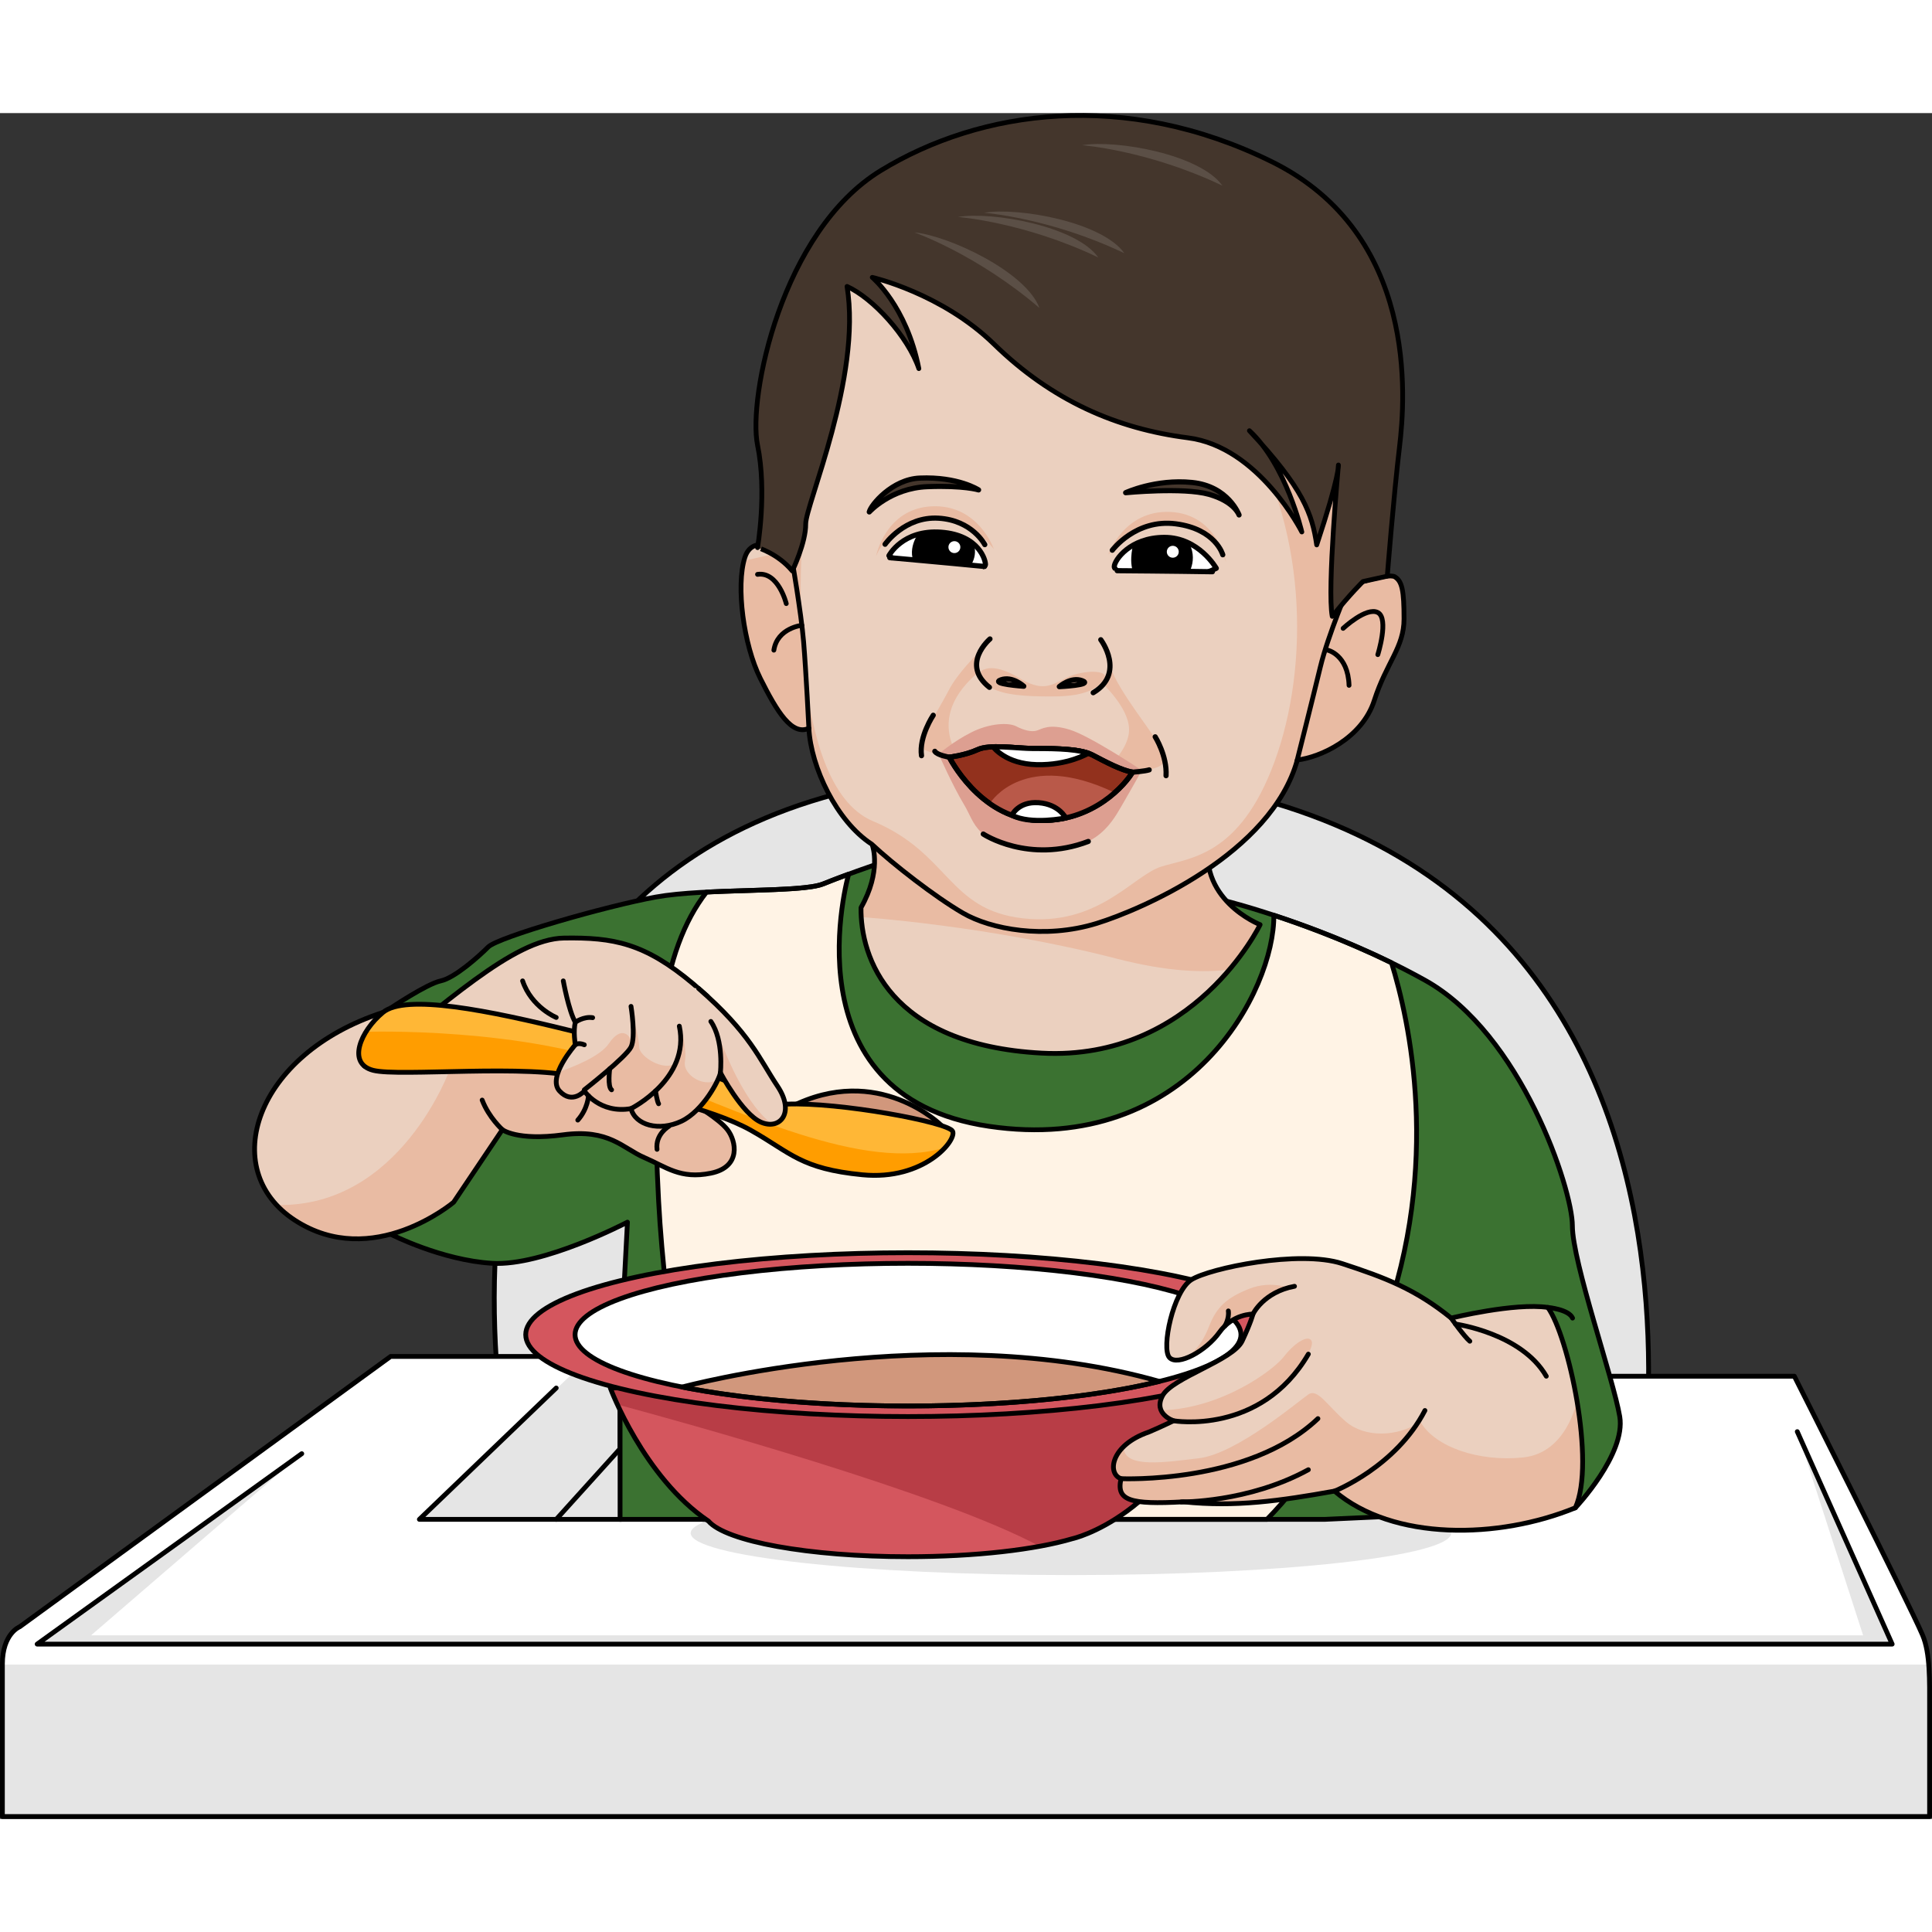 <?xml version="1.0" encoding="utf-8"?>
<!-- Created by: Science Figures, www.sciencefigures.org, Generator: Science Figures Editor -->
<!DOCTYPE svg PUBLIC "-//W3C//DTD SVG 1.1//EN" "http://www.w3.org/Graphics/SVG/1.1/DTD/svg11.dtd">
<svg version="1.1" id="Layer_1" xmlns="http://www.w3.org/2000/svg" xmlns:xlink="http://www.w3.org/1999/xlink" 
	 width="800px" height="800px" viewBox="0 0 403.561 356.316" enable-background="new 0 0 403.561 356.316"
	 xml:space="preserve">
<rect x="0" y="0" width="403.561" height="356.316" fill="#333333" stroke="none"/>
<g>
	<path fill="#E5E5E5" d="M108.624,293.746c0,0-42.012-157.73,108.829-156.316c158.96,1.49,123.549,161.941,123.549,161.941
		S161.001,339.64,108.624,293.746z"/>
	<path fill="none" stroke="#000000" stroke-linecap="round" stroke-linejoin="round" stroke-miterlimit="10" d="M108.624,293.746
		c0,0-42.012-157.73,108.829-156.316c158.96,1.49,123.549,161.941,123.549,161.941S161.001,339.64,108.624,293.746z"/>
	<path fill="#FFFFFF" d="M112.675,259.715H81.599l-77.47,56.461c0,0-3.629,1.396-3.629,7.816c0,6.42,0,31.824,0,31.824h402.557
		c0,0,0-17.151,0-22.734c0-5.582,0.153-11.34-1.461-15.148c-2.728-6.424-26.792-54.09-26.792-54.09h-42.935l-140.763,26.264
		l-61.585,3.639h-13.335l13.335-14.758v-15.145L112.675,259.715z"/>
	<polygon fill="#E5E5E5" points="63.034,280.025 7.76,319.805 395.24,319.805 375.419,275.418 389.173,317.971 19.017,317.971 	"/>
	<polygon fill="#E5E5E5" points="87.6,293.746 116.186,293.746 129.521,278.988 129.521,263.844 121.152,261.793 	"/>
	<rect x="0.5" y="324.078" fill="#E5E5E5" width="402.376" height="31.738"/>
	<path fill="#E5E5E5" d="M144.267,296.613c0,4.844,35.562,8.771,79.43,8.771c43.867,0,79.43-3.928,79.43-8.771
		s-35.563-8.771-79.43-8.771c-7.764,0-15.26,0.125-22.353,0.355l-10.237,1.91l-36.315,2.145
		C148.107,293.537,144.267,295.025,144.267,296.613z"/>
	<path fill="none" stroke="#000000" stroke-linecap="round" stroke-linejoin="round" stroke-miterlimit="10" d="M112.675,259.715
		H81.599l-77.47,56.461c0,0-3.629,1.396-3.629,7.816c0,6.42,0,31.824,0,31.824h402.557c0,0,0-17.151,0-22.734
		c0-5.582,0.153-11.34-1.461-15.148c-2.728-6.424-26.792-54.09-26.792-54.09h-42.935l-140.763,26.264l-61.585,3.639h-13.335
		l13.335-14.758v-15.145L112.675,259.715z"/>
	<polyline fill="none" stroke="#000000" stroke-linecap="round" stroke-linejoin="round" stroke-miterlimit="10" points="
		375.419,275.418 395.24,319.805 7.76,319.805 63.034,280.025 	"/>
	<path fill="#3B7231" d="M182.654,157.055c0,0-6.09,2.076-10.709,3.958c-4.619,1.882-24.554,0.854-34.943,2.737
		c-10.389,1.882-32.97,8.381-35.023,10.435s-7.013,6.468-9.921,7.083c-2.908,0.616-10.459,5.69-10.459,5.69v47.222
		c0,0,10.61,5.439,21.226,6.08c10.616,0.641,28.236-8.596,28.236-8.596l-1.54,29.252v32.83h147.154l52.387-2.416
		c0,0,10.592-11.188,9.273-19.059c-1.318-7.873-9.892-32.272-9.892-39.855c0-7.585-10.646-40.094-30.802-51.295
		c-20.156-11.201-41.412-16.504-41.412-16.504L182.654,157.055z"/>
	<path fill="#FFF3E5" d="M288.858,253.355c12.344-33.756,5.453-64.107,1.807-75.869c-9.227-4.518-18.135-7.811-24.582-9.932
		c0.162,15.514-17.543,50.267-59.489,44.09c-42.672-6.283-29.322-52.676-29.321-52.678c-1.724,0.633-3.625,1.353-5.328,2.046
		c-3.309,1.349-14.48,1.204-24.37,1.706c-9.576,12.311-11.699,32.768-10,64.563c1.324,24.786,6.556,53.081,9.264,66.464h117.811
		C272.529,285.684,281.687,272.969,288.858,253.355z"/>
	<path fill="none" stroke="#000000" stroke-linecap="round" stroke-linejoin="round" stroke-miterlimit="10" d="M288.858,253.355
		c12.344-33.756,5.453-64.107,1.807-75.869c-9.227-4.518-18.135-7.811-24.582-9.932c0.162,15.514-17.543,50.267-59.489,44.09
		c-42.672-6.283-29.322-52.676-29.321-52.678c-1.724,0.633-3.625,1.353-5.328,2.046c-3.309,1.349-14.48,1.204-24.37,1.706
		c-9.576,12.311-11.699,32.768-10,64.563c1.324,24.786,6.556,53.081,9.264,66.464h117.811
		C272.529,285.684,281.687,272.969,288.858,253.355z"/>
	<path fill="none" stroke="#000000" stroke-linecap="round" stroke-linejoin="round" stroke-miterlimit="10" d="M182.654,157.055
		c0,0-6.09,2.076-10.709,3.958c-4.619,1.882-24.554,0.854-34.943,2.737c-10.389,1.882-32.97,8.381-35.023,10.435
		s-7.013,6.468-9.921,7.083c-2.908,0.616-10.459,5.69-10.459,5.69v47.222c0,0,10.61,5.439,21.226,6.08
		c10.616,0.641,28.236-8.596,28.236-8.596l-1.54,29.252v32.83h147.154l52.387-2.416c0,0,10.592-11.188,9.273-19.059
		c-1.318-7.873-9.892-32.272-9.892-39.855c0-7.585-10.646-40.094-30.802-51.295c-20.156-11.201-41.412-16.504-41.412-16.504
		L182.654,157.055z"/>
	<g>
		<path fill="#D4565E" d="M127.485,266.305c0,0,6.911,18.641,20.506,27.809c3.628,4.227,20.9,7.43,41.674,7.43
			c14.134,0,26.644-1.482,34.345-3.762c0.002,0,0.008,0,0.008,0s20.064-4.404,30.708-32.701
			C217.467,265.08,127.485,266.305,127.485,266.305z"/>
		<path fill="#B83D46" d="M128.959,269.755c13.042,3.509,67.878,18.603,88.188,29.616c2.569-0.469,4.879-1.002,6.863-1.59
			c0.002,0,0.008,0,0.008,0s20.064-4.404,30.708-32.701c-37.26,0-127.241,1.225-127.241,1.225S127.981,267.639,128.959,269.755z"/>
		<path fill="none" stroke="#000000" stroke-linecap="round" stroke-linejoin="round" stroke-miterlimit="10" d="M127.485,266.305
			c0,0,6.911,18.641,20.506,27.809c3.628,4.227,20.9,7.43,41.674,7.43c14.134,0,26.644-1.482,34.345-3.762c0.002,0,0.008,0,0.008,0
			s20.064-4.404,30.708-32.701C217.467,265.08,127.485,266.305,127.485,266.305z"/>
		<ellipse fill="#D4565E" cx="189.667" cy="255.161" rx="79.855" ry="17.11"/>
		
			<ellipse fill="none" stroke="#000000" stroke-linecap="round" stroke-linejoin="round" stroke-miterlimit="10" cx="189.667" cy="255.161" rx="79.855" ry="17.11"/>
		<ellipse fill="#FFFFFF" cx="189.667" cy="255.161" rx="69.547" ry="14.901"/>
		<path fill="#D1977C" stroke="#000000" stroke-linecap="round" stroke-linejoin="round" stroke-miterlimit="10" d="
			M189.666,270.063c20.968,0,39.753-1.991,52.504-5.136c-46.52-13.226-99.482,1.123-99.678,1.181
			C154.89,268.562,171.456,270.063,189.666,270.063z"/>
		
			<ellipse fill="none" stroke="#000000" stroke-linecap="round" stroke-linejoin="round" stroke-miterlimit="10" cx="189.667" cy="255.161" rx="69.547" ry="14.901"/>
	</g>
	<path fill="#EBD0BF" d="M303.126,251.701c0,0,13.215-3.25,20.191-2.223c4.307,5.949,10.051,32.414,5.744,41.852
		c-16.003,6.564-38.028,6.975-50.301-3.488c-11.453,2.052-20.669,3.364-31.553,2.242c-11.231,0.604-14.082-0.26-13.045-4.838
		c-2.909-0.996-2.258-6.967,5.775-9.73c2.292-0.955,5.195-2.363,5.195-2.363s-4.305-1.408-2.317-5.209
		c1.987-3.802,14.757-7.404,16.657-11.464c1.898-4.061,2.246-5.615,2.246-5.615s-4.234-0.087-6.998,3.802
		c-2.764,3.887-8.723,7.168-10.451,5.268c-1.729-1.899,0.776-13.82,4.578-16.239c3.801-2.418,22.545-6.306,31.527-3.368
		C289.362,243.264,295.635,245.641,303.126,251.701z"/>
	<path fill="#E9BBA3" d="M254.722,254.666c2.406-3.385,5.922-3.757,6.794-3.797c0.847-1.99,2.959-4.682,8.255-5.293
		c0,0-4.15-1.857-8.82,0c-4.669,1.855-6.809,3.779-8.365,7.779c-1.553,3.988-3.507,5.81-5.118,6.814
		C249.901,259.369,252.96,257.144,254.722,254.666z"/>
	<path fill="#E9BBA3" d="M268.214,259.715c-2.287,2.961-13.104,10.902-25.676,11.258c0.506,1.145,1.674,1.787,2.256,2.044
		c4.07,0.731,16.172,1.653,26.175-10.341c0,0,3.601-4.691,3.017-6.141C273.401,255.084,270.549,256.693,268.214,259.715z"/>
	<path fill="#E9BBA3" d="M329.062,291.33c2.166-4.748,1.789-13.803,0.331-22.389c-0.005,0.025-1.997,10.893-11.208,11.867
		c-9.222,0.977-18.443-2.164-21.48-7.428c-4.882,3.197-11.608,3.312-15.514,0c-3.905-3.313-5.924-7.067-7.898-5.732
		c-1.974,1.335-14.992,12.43-22.912,13.338c-6.61,0.758-15.783,2.313-15.671-2.429c-2.864,2.788-2.604,5.983-0.546,6.688
		c-1.037,4.578,1.813,5.441,13.045,4.838c10.884,1.122,20.1-0.19,31.553-2.242C291.033,298.305,313.059,297.895,329.062,291.33z"/>
	<path fill="none" stroke="#000000" stroke-linecap="round" stroke-linejoin="round" stroke-miterlimit="10" d="M303.126,251.701
		c0,0,13.215-3.25,20.191-2.223c4.307,5.949,10.051,32.414,5.744,41.852c-16.003,6.564-38.028,6.975-50.301-3.488
		c-11.453,2.052-20.669,3.364-31.553,2.242c-11.231,0.604-14.082-0.26-13.045-4.838c-2.909-0.996-2.258-6.967,5.775-9.73
		c2.292-0.955,5.195-2.363,5.195-2.363s-4.305-1.408-2.317-5.209c1.987-3.802,14.757-7.404,16.657-11.464
		c1.898-4.061,2.246-5.615,2.246-5.615s-4.234-0.087-6.998,3.802c-2.764,3.887-8.723,7.168-10.451,5.268
		c-1.729-1.899,0.776-13.82,4.578-16.239c3.801-2.418,22.545-6.306,31.527-3.368C289.362,243.264,295.635,245.641,303.126,251.701z"
		/>
	<path fill="none" stroke="#000000" stroke-linecap="round" stroke-linejoin="round" stroke-miterlimit="10" d="M245.134,273.152
		c0,0,18.18,3.142,28.158-13.922"/>
	<path fill="none" stroke="#000000" stroke-linecap="round" stroke-linejoin="round" stroke-miterlimit="10" d="M234.163,285.246
		c0,0,26.656,1.225,41.126-12.545"/>
	<path fill="none" stroke="#000000" stroke-linecap="round" stroke-linejoin="round" stroke-miterlimit="10" d="M246.746,290.107
		c0,0,13.974,0.156,26.546-6.729"/>
	<path fill="none" stroke="#000000" stroke-linecap="round" stroke-linejoin="round" stroke-miterlimit="10" d="M278.761,287.842
		c0,0,12.793-5.063,18.881-16.837"/>
	<path fill="none" stroke="#000000" stroke-linecap="round" stroke-linejoin="round" stroke-miterlimit="10" d="M261.72,250.864
		c0,0,2.193-4.607,8.68-5.804"/>
	<path fill="none" stroke="#000000" stroke-linecap="round" stroke-linejoin="round" stroke-miterlimit="10" d="M303.126,251.701
		c0,0,2.697,3.837,3.895,4.834"/>
	<path fill="none" stroke="#000000" stroke-linecap="round" stroke-linejoin="round" stroke-miterlimit="10" d="M304.032,252.953
		c0,0,13.768,1.881,18.961,10.891"/>
	<path fill="none" stroke="#000000" stroke-linecap="round" stroke-linejoin="round" stroke-miterlimit="10" d="M255.85,253.355
		c0,0,0.951-1.513,0.728-3.148"/>
	<g>
		<path fill="#D1977C" stroke="#000000" stroke-linecap="round" stroke-linejoin="round" stroke-miterlimit="10" d="
			M196.694,211.512c0,0-13.256-13.289-31.624-3.869C169.779,215.02,196.694,211.512,196.694,211.512z"/>
		<path fill="#EBD0BF" d="M76.099,199.052c16.666-12.604,31.041-26.574,41.717-26.731c10.322-0.152,16.828,1.017,27.042,9.61
			l2.887,2.536l-2.944,22.467c0,0,5.308,3.037,7.149,5.41c1.841,2.377,2.919,7.794-3.468,9.094c-6.39,1.299-9.314-1.3-13.864-3.25
			c-4.551-1.949-7.367-6.067-17.007-4.768c-9.641,1.301-12.675-1.076-12.675-1.076s-10.13,15.072-10.182,15.158
			c0,0-16.921,14.33-33.165,3.758c-16.243-10.57-8.338-34.717,18.392-43.398"/>
		<path fill="#E9BBA3" d="M148.483,221.438c6.387-1.3,5.309-6.717,3.468-9.094c-1.841-2.373-7.149-5.41-7.149-5.41l0.268-2.047
			l-35.258-8.43l-15.801,3.18c0,0-10.357,29.053-36.234,28.439c1.078,1.156,2.343,2.228,3.813,3.184
			c16.244,10.572,33.165-3.758,33.165-3.758c0.052-0.086,10.182-15.158,10.182-15.158s3.034,2.377,12.675,1.076
			c9.641-1.3,12.457,2.818,17.007,4.768C139.169,220.138,142.093,222.736,148.483,221.438z"/>
		<path fill="none" stroke="#000000" stroke-linecap="round" stroke-linejoin="round" stroke-miterlimit="10" d="M76.099,199.052
			c16.666-12.604,31.041-26.574,41.717-26.731c10.322-0.152,16.828,1.017,27.042,9.61l2.887,2.536l-2.944,22.467
			c0,0,5.308,3.037,7.149,5.41c1.841,2.377,2.919,7.794-3.468,9.094c-6.39,1.299-9.314-1.3-13.864-3.25
			c-4.551-1.949-7.367-6.067-17.007-4.768c-9.641,1.301-12.675-1.076-12.675-1.076s-10.13,15.072-10.182,15.158
			c0,0-16.921,14.33-33.165,3.758c-16.243-10.57-8.338-34.717,18.392-43.398"/>
		<path fill="#FFB736" d="M164.285,207.013c0,0-26.846-10.831-44.586-15.228c-17.739-4.396-35.007-7.849-39.717-3.924
			c-4.709,3.924-7.535,10.675-2.04,12.088c5.494,1.412,32.653-1.413,43.486,1.57c10.832,2.982,27.159,6.279,35.479,10.99
			c8.321,4.707,10.361,8.006,23.234,9.26c12.872,1.258,19.78-7.22,18.838-9.104C198.037,210.781,175.274,206.543,164.285,207.013z"
			/>
		<path fill="#FF9D00" d="M197.432,216.074c-16.842,5.24-42.879-7.381-65.157-16.248c-22.641-9.012-55.766-7.926-55.819-7.925
			c-2.12,3.431-2.374,7.056,1.486,8.048c5.494,1.412,32.653-1.413,43.486,1.57c10.832,2.982,27.159,6.279,35.479,10.99
			c8.321,4.707,10.361,8.006,23.234,9.26C188.789,222.615,194.74,219.066,197.432,216.074z"/>
		<path fill="none" stroke="#000000" stroke-linecap="round" stroke-linejoin="round" stroke-miterlimit="10" d="M164.285,207.013
			c0,0-26.846-10.831-44.586-15.228c-17.739-4.396-35.007-7.849-39.717-3.924c-4.709,3.924-7.535,10.675-2.04,12.088
			c5.494,1.412,32.653-1.413,43.486,1.57c10.832,2.982,27.159,6.279,35.479,10.99c8.321,4.707,10.361,8.006,23.234,9.26
			c12.872,1.258,19.78-7.22,18.838-9.104C198.037,210.781,175.274,206.543,164.285,207.013z"/>
		<path fill="#EBD0BF" d="M117.659,181.268c0,0,1.139,6.28,2.51,8.636c-0.471,1.882,0,4.708,0,4.708s-5.965,6.752-3.295,9.656
			c2.668,2.904,5.18,0,5.18,0s3.229,4.818,9.753,3.678c0.881,3.471,5.885,4.828,10.514,2.642c4.628-2.187,7.979-8.796,8.156-10.144
			c0,0,4.544,8.611,8.47,10.338c3.925,1.729,7.216-1.914,3.454-7.535c-3.763-5.619-5.651-10.988-16.483-20.408"/>
		<g>
			<path fill="#E9BBA3" d="M150.103,192.668c1.586,3.814,0.068,8.697,0.006,8.895c0.208-0.492,0.338-0.887,0.369-1.119
				c0,0,4.544,8.611,8.47,10.338c0.819,0.36,1.605,0.475,2.31,0.398C156.131,207.313,152.135,198.191,150.103,192.668z"/>
			<path fill="#E9BBA3" d="M131.808,207.945c0.881,3.471,5.885,4.828,10.514,2.642c3.822-1.806,6.767-6.619,7.778-9.003
				c-2.353,2.342-7.496-0.441-7.038-3.418c0.458-2.979-0.866-7.445-0.866-7.445s0.408,3.627-1.018,7.667
				c-2.342,1.979-7.661-1.291-7.661-3.296c0-2.006-1.514-7.084-1.514-7.084s0.235,2.67,0.046,6.369
				c-0.399-1.881-2.274-3.848-4.886,0c-1.789,2.635-7.278,4.833-10.562,5.958c-0.531,1.478-0.645,2.933,0.273,3.933
				c2.668,2.904,5.18,0,5.18,0S125.283,209.086,131.808,207.945z"/>
		</g>
		<path fill="none" stroke="#000000" stroke-linecap="round" stroke-linejoin="round" stroke-miterlimit="10" d="M117.659,181.268
			c0,0,1.139,6.28,2.51,8.636c-0.471,1.882,0,4.708,0,4.708s-5.965,6.752-3.295,9.656c2.668,2.904,5.18,0,5.18,0
			s3.229,4.818,9.753,3.678c0.881,3.471,5.885,4.828,10.514,2.642c4.628-2.187,7.979-8.796,8.156-10.144
			c0,0,4.544,8.611,8.47,10.338c3.925,1.729,7.216-1.914,3.454-7.535c-3.763-5.619-5.651-10.988-16.483-20.408"/>
		<path fill="none" stroke="#000000" stroke-linecap="round" stroke-linejoin="round" stroke-miterlimit="10" d="M150.477,200.443
			c0,0,0.756-6.678-1.994-10.705"/>
		<path fill="none" stroke="#000000" stroke-linecap="round" stroke-linejoin="round" stroke-miterlimit="10" d="M131.808,207.945
			c0,0,12.449-6.219,10.091-17.225"/>
		<path fill="none" stroke="#000000" stroke-linecap="round" stroke-linejoin="round" stroke-miterlimit="10" d="M122.051,204.021
			c0,0,8.706-6.82,9.757-8.932c1.051-2.109,0-8.496,0-8.496"/>
		<path fill="none" stroke="#000000" stroke-linecap="round" stroke-linejoin="round" stroke-miterlimit="10" d="M127.36,199.637
			c0,0-0.496,3.732,0.388,4.385"/>
		<path fill="none" stroke="#000000" stroke-linecap="round" stroke-linejoin="round" stroke-miterlimit="10" d="M120.169,189.903
			c0,0,1.731-1.247,3.624-0.95"/>
		<path fill="none" stroke="#000000" stroke-linecap="round" stroke-linejoin="round" stroke-miterlimit="10" d="M120.169,194.611
			c0,0,0.604-0.529,1.881,0"/>
		<path fill="none" stroke="#000000" stroke-linecap="round" stroke-linejoin="round" stroke-miterlimit="10" d="M136.915,204.268
			c0,0,0.366,2.272,0.661,2.666"/>
		<path fill="none" stroke="#000000" stroke-linecap="round" stroke-linejoin="round" stroke-miterlimit="10" d="M104.937,212.344
			c0,0-2.816-2.498-4.223-6.181"/>
		<path fill="none" stroke="#000000" stroke-linecap="round" stroke-linejoin="round" stroke-miterlimit="10" d="M116.186,188.906
			c0,0-5.17-2.117-7.024-7.639"/>
		<path fill="none" stroke="#000000" stroke-linecap="round" stroke-linejoin="round" stroke-miterlimit="10" d="M139.711,211.646
			c0,0-2.859,1.644-2.466,4.808"/>
		<path fill="none" stroke="#000000" stroke-linecap="round" stroke-linejoin="round" stroke-miterlimit="10" d="M122.924,205.271
			c0,0-0.13,2.715-2.235,5.074"/>
	</g>
	<polyline fill="none" stroke="#000000" stroke-linecap="round" stroke-linejoin="round" stroke-miterlimit="10" points="
		116.186,293.746 87.6,293.746 116.186,266.305 	"/>
	<path fill="#EBD0BF" d="M182.271,153.1c0,0,1.884,5.281-2.421,12.859c-0.144,10.307,5.833,28.673,37.712,30.395
		c31.878,1.721,45.652-26.832,45.652-26.832s-13.661-5.334-10.489-18.665C237.817,142.689,182.271,153.1,182.271,153.1z"/>
	<path fill="#E9BBA3" d="M252.726,150.856c-14.908-8.167-70.454,2.243-70.454,2.243s1.884,5.281-2.421,12.859
		c-0.009,0.633,0.006,1.295,0.048,1.982c0.014,0.002,26.574,1.76,53.433,8.707c10.44,2.701,18.051,2.953,23.466,2.258
		c4.354-5.125,6.418-9.385,6.418-9.385S249.554,164.188,252.726,150.856z"/>
	<path fill="none" stroke="#000000" stroke-linecap="round" stroke-linejoin="round" stroke-miterlimit="10" d="M182.271,153.1
		c0,0,1.884,5.281-2.421,12.859c-0.144,10.307,5.833,28.673,37.712,30.395c31.878,1.721,45.652-26.832,45.652-26.832
		s-13.661-5.334-10.489-18.665C237.817,142.689,182.271,153.1,182.271,153.1z"/>
	<g>
		<path fill="#EBD0BF" d="M165.311,92.559c0,0-7.835-5.676-9.729,0.272c-1.89,5.942-0.269,18.243,3.244,25.271
			c3.513,7.023,6.62,12.022,10.134,10.4c0.406,8.108,5.81,19.461,13.108,24.191c4.459,4.188,13.242,11.021,19.051,14.397
			c5.812,3.378,17.026,5.54,27.974,2.163c9.331-2.883,36.475-14.555,41.891-34.129c4.728-0.542,13.509-4.459,16.078-12.432
			c2.565-7.975,6.215-11.08,6.215-17.027c0-5.943-0.403-7.836-1.893-8.783c-1.484-0.947-9.594,1.891-9.594,1.891
			s9.865-32.158,4.729-49.725c-5.135-17.564-23.781-39.189-55.265-41.35c-31.486-2.162-54.051,12.701-62.566,32.296
			C160.176,59.588,165.311,92.559,165.311,92.559z"/>
		<path fill="#E9BBA3" d="M203.989,113.118c0,0-4.004,3.991-5.695,7.235c-1.69,3.243-4.415,7.635-5.879,10.817
			s5.266,0.779,9.733,8.888c3.004,5.453,30.607,1.977,30.607,1.977s1.105-2.251,4.663-3.981s7.295-0.659,5.022-5.476
			c-1.415-3-8.66-11.504-10.584-17.039c-1.737,3.43-1.737,3.43-1.737,3.43s5.51,5.023,5.72,9.533
			c0.21,4.512-5.023,8.687-5.023,8.687l-28.249,0.241c0,0-10.833-9.615,1.421-20.307
			C203.989,117.123,203.212,116.765,203.989,113.118z"/>
		<path fill="#DD9F91" d="M196.068,133.885c0,0,2.934,6.652,5.327,10.603c2.393,3.951,2.165,8.177,14.599,9.286
			c12.437,1.11,15.931-5,18.239-8.971s4.268-7.515,4.268-7.515s-10.74-7.169-15.064-8.497c-4.322-1.33-5.815-0.126-6.889,0.199
			c-1.074,0.322-2.684-0.064-4.281-0.9c-1.596-0.837-5.519-0.664-9.328,1.242C199.128,131.238,196.068,133.885,196.068,133.885z"/>
		<path fill="#E9BBA3" d="M231.499,92.26c0,0,5.766-7.952,14.105-6.463c8.34,1.488,10.52,7.99,10.52,7.99
			s-1.924-10.031-11.671-10.474S231.499,92.26,231.499,92.26z"/>
		<path fill="#E9BBA3" d="M207.604,91.088c0,0-5.766-7.953-14.105-6.465c-8.339,1.489-10.52,7.99-10.52,7.99
			s1.924-10.031,11.671-10.473S207.604,91.088,207.604,91.088z"/>
		<path fill="#E9BBA3" d="M205.692,116.191c0,0,2.164-1.221,7.086,1.74c4.921,2.961,6.623,1.721,10.026,0s10.2-1.88,7.315,1.037
			c-2.887,2.917-7.871,2.961-12.813,2.868c-4.939-0.093-8.635-0.583-10.912-2.192S204.534,116.332,205.692,116.191z"/>
		<path fill="#E9BBA3" d="M293.276,105.666c0-5.943-0.403-7.836-1.893-8.783c-1.484-0.947-9.594,1.891-9.594,1.891
			s9.865-32.158,4.729-49.725c-0.223-0.764-0.479-1.539-0.752-2.316c-7.529,2.254-16.977,6.898-27.429,16.154
			c15.097,22.744,15.161,52.818,7.896,72.586c-7.264,19.769-17.676,20.053-23.632,21.913c-5.952,1.862-13.197,12.583-28.9,10.817
			c-15.701-1.766-15.357-13.621-31.362-20.307c-18.231-7.613-14.844-57.132-14.844-57.132l-2.361,0.538
			c0.108,0.803,0.177,1.256,0.177,1.256s-0.608-0.439-1.529-0.947l-8.383,1.91c-1.577,6.158,0.042,17.807,3.427,24.58
			c3.513,7.023,6.62,12.022,10.134,10.4c0.406,8.108,5.81,19.461,13.108,24.191c4.459,4.188,13.242,11.021,19.051,14.397
			c5.812,3.378,17.026,5.54,27.974,2.163c9.331-2.883,36.475-14.555,41.891-34.129c4.728-0.542,13.509-4.459,16.078-12.432
			C289.627,114.719,293.276,111.613,293.276,105.666z"/>
		<path fill="none" stroke="#000000" stroke-linecap="round" stroke-linejoin="round" stroke-miterlimit="10" d="M165.311,92.559
			c0,0-7.835-5.676-9.729,0.272c-1.89,5.942-0.269,18.243,3.244,25.271c3.513,7.023,6.62,12.022,10.134,10.4
			c0.406,8.108,5.81,19.461,13.108,24.191c4.459,4.188,13.242,11.021,19.051,14.397c5.812,3.378,17.026,5.54,27.974,2.163
			c9.331-2.883,36.475-14.555,41.891-34.129c4.728-0.542,13.509-4.459,16.078-12.432c2.565-7.975,6.215-11.08,6.215-17.027
			c0-5.943-0.403-7.836-1.893-8.783c-1.484-0.947-9.594,1.891-9.594,1.891s9.865-32.158,4.729-49.725
			c-5.135-17.564-23.781-39.189-55.265-41.35c-31.486-2.162-54.051,12.701-62.566,32.296
			C160.176,59.588,165.311,92.559,165.311,92.559z"/>
		<path fill="none" stroke="#000000" stroke-linecap="round" stroke-linejoin="round" stroke-miterlimit="10" d="M168.96,128.502
			c0,0-0.584-11.867-1.102-18.076c-0.519-6.209-2.547-17.867-2.547-17.867"/>
		<path fill="none" stroke="#000000" stroke-linecap="round" stroke-linejoin="round" stroke-miterlimit="10" d="M164.237,102.458
			c0,0-1.657-6.729-6.003-6.106"/>
		<path fill="none" stroke="#000000" stroke-linecap="round" stroke-linejoin="round" stroke-miterlimit="10" d="M281.79,98.773
			c0,0-4.34,10.102-5.996,16.932c-1.653,6.83-4.912,19.768-4.912,19.768"/>
		<path fill="none" stroke="#000000" stroke-linecap="round" stroke-linejoin="round" stroke-miterlimit="10" d="M277.347,112.187
			c0,0,4.229,0.932,4.443,7.348"/>
		<path fill="none" stroke="#000000" stroke-linecap="round" stroke-linejoin="round" stroke-miterlimit="10" d="M280.554,107.633
			c0,0,4.867-4.553,7.246-3.311c2.381,1.24,0,8.796,0,8.796"/>
		<path fill="none" stroke="#000000" stroke-linecap="round" stroke-linejoin="round" stroke-miterlimit="10" d="M167.495,106.994
			c0,0-5.123,0.534-5.848,5.192"/>
		<path fill="#44362C" d="M165.494,95.634c0,0,2.849-5.874,2.802-9.808c-0.047-3.93,11.745-30.697,8.636-49.615
			c5.407,2.434,12.702,10.406,14.999,17.16c-2.548-13.057-9.728-19.053-9.728-19.053s14.515,3.307,25.423,13.942
			c12.123,11.821,25.654,17.679,40.518,19.569c14.864,1.893,23.783,19.664,23.783,19.664s-3.243-13.986-10.945-21.15
			c11.351,12.162,13.109,17.437,14.053,23.854c4.865-14.664,4.535-16.689,4.535-16.689s-2.373,25.944-1.291,31.617
			c3.781-4.729,6.428-7.28,6.428-7.28l5.07-1.121c0,0,1.338-16.866,2.555-27.001c1.215-10.135,3.968-44.445-26.703-59.581
			c-30.674-15.134-60.807-10.86-81.618,1.841c-20.81,12.699-27.804,47.504-25.776,57.369c2.027,9.861,0,21.413,0,21.413
			S162.432,91.951,165.494,95.634z"/>
		<path fill="#44362C" d="M158.234,90.765c0,0,4.198,1.187,7.26,4.869c0,0,2.849-5.874,2.802-9.808
			c-0.036-3.188,7.703-21.379,8.977-38.23c-2.554-1.663-8.594-6.346-10.989-14.693c-7.033,14.215-9.324,30.25-8.049,36.449
			C160.261,79.213,158.234,90.765,158.234,90.765z"/>
		<path fill="#44362C" d="M292.331,69.723c1.17-9.748,3.744-41.852-23.352-57.758c9.637,15.713,8.367,26.186,8.367,26.186
			s3.594,6.675,4.443,12.232c-0.675-1.807-4.443-7.645-4.443-7.645l2.223,8.895c0,0-1.269-4.31-3.912-6.808
			c-4.588,14.034-13.206,17.788-20.713,19.997c-7.505,2.203-20.38,0-20.38,0l0,0c4.394,1.431,8.921,2.414,13.579,3.008
			c14.864,1.893,23.783,19.664,23.783,19.664s-2.508-10.809-8.35-18.289c9.018,10.164,10.592,15.107,11.457,20.992
			c3.247-9.79,4.179-13.944,4.439-15.626c-0.428,4.925-2.146,25.565-1.195,30.554c3.781-4.729,6.428-7.28,6.428-7.28l5.07-1.121
			C289.776,96.724,291.114,79.857,292.331,69.723z"/>
		<path fill="none" stroke="#000000" stroke-linecap="round" stroke-linejoin="round" stroke-miterlimit="10" d="M165.494,95.634
			c0,0,2.849-5.874,2.802-9.808c-0.047-3.93,11.745-30.697,8.636-49.615c5.407,2.434,12.702,10.406,14.999,17.16
			c-2.548-13.057-9.728-19.053-9.728-19.053s14.515,3.307,25.423,13.942c12.123,11.821,25.654,17.679,40.518,19.569
			c14.864,1.893,23.783,19.664,23.783,19.664s-3.243-13.986-10.945-21.15c11.351,12.162,13.109,17.437,14.053,23.854
			c4.865-14.664,4.535-16.689,4.535-16.689s-2.373,25.944-1.291,31.617c3.781-4.729,6.428-7.28,6.428-7.28l5.07-1.121
			c0,0,1.338-16.866,2.555-27.001c1.215-10.135,3.968-44.445-26.703-59.581c-30.674-15.134-60.807-10.86-81.618,1.841
			c-20.81,12.699-27.804,47.504-25.776,57.369c2.027,9.861,0,21.413,0,21.413S162.432,91.951,165.494,95.634z"/>
		<path fill="#5B4F46" d="M191.003,24.919c0,0,13.053,4.593,26.11,15.782C214.388,33.241,198.318,25.637,191.003,24.919z"/>
		<path fill="#5B4F46" d="M200.089,21.697c0,0,13.799,1.041,29.314,8.455C224.833,23.656,207.338,20.487,200.089,21.697z"/>
		<path fill="#5B4F46" d="M205.539,20.82c0,0,13.801,1.039,29.315,8.453C230.288,22.777,212.791,19.609,205.539,20.82z"/>
		<path fill="#5B4F46" d="M226.023,6.709c0,0,13.799,1.04,29.317,8.455C250.769,8.667,233.276,5.5,226.023,6.709z"/>
		<g>
			
				<path fill="#92311D" stroke="#000000" stroke-width="1.079" stroke-linecap="round" stroke-linejoin="round" stroke-miterlimit="10" d="
				M198.294,134.543c0,0,3.324-0.387,5.891-1.57c2.565-1.185,7.788-0.297,11.298-0.258c3.511,0.039,9.899-0.112,12.721,1.371
				c2.82,1.482,5.994,3.178,8.351,3.585c-1.239,2.222-8.16,10.696-20.089,10.054C204.538,147.082,198.294,134.543,198.294,134.543z"
				/>
			<path fill="#B95949" d="M216.466,147.725c7.49,0.404,13.004-2.787,16.378-5.768c-18.829-9.035-25.87,1.963-25.87,1.963
				l-0.38,0.195C209.262,146.023,212.557,147.514,216.466,147.725z"/>
			
				<path fill="none" stroke="#000000" stroke-width="1.079" stroke-linecap="round" stroke-linejoin="round" stroke-miterlimit="10" d="
				M206.788,109.841c0,0-6.223,5.298-0.112,10.11"/>
			
				<path fill="none" stroke="#000000" stroke-width="1.079" stroke-linecap="round" stroke-linejoin="round" stroke-miterlimit="10" d="
				M229.934,110.005c0,0,5.245,6.976-1.585,11.069"/>
			
				<path fill="none" stroke="#000000" stroke-width="1.079" stroke-linecap="round" stroke-linejoin="round" stroke-miterlimit="10" d="
				M213.849,119.719c0,0-2.373-2.188-4.773-1.34C206.677,119.23,213.849,119.719,213.849,119.719z"/>
			
				<path fill="none" stroke="#000000" stroke-width="1.079" stroke-linecap="round" stroke-linejoin="round" stroke-miterlimit="10" d="
				M221.272,119.801c0,0,2.422-2.135,4.804-1.232C228.454,119.472,221.272,119.801,221.272,119.801z"/>
			
				<path fill="none" stroke="#000000" stroke-width="1.079" stroke-linecap="round" stroke-linejoin="round" stroke-miterlimit="10" d="
				M198.294,134.543c0,0,3.324-0.387,5.891-1.57c2.565-1.185,7.788-0.297,11.298-0.258c3.511,0.039,9.899-0.112,12.721,1.371
				c2.82,1.482,5.994,3.178,8.351,3.585c-1.239,2.222-8.16,10.696-20.089,10.054C204.538,147.082,198.294,134.543,198.294,134.543z"
				/>
			
				<path fill="#FFFFFF" stroke="#000000" stroke-width="1.079" stroke-linecap="round" stroke-linejoin="round" stroke-miterlimit="10" d="
				M215.483,132.715c-2.346-0.026-5.443-0.419-8.016-0.33c0.092,0.125,2.639,3.568,9.088,3.718
				c6.51,0.151,10.691-2.339,10.769-2.384C224.216,132.634,218.669,132.75,215.483,132.715z"/>
			
				<path fill="#FFFFFF" stroke="#000000" stroke-width="1.079" stroke-linecap="round" stroke-linejoin="round" stroke-miterlimit="10" d="
				M211.356,146.668c0,0,1.352-2.932,5.602-2.62c4.248,0.31,5.654,3.184,5.654,3.184S215.44,148.749,211.356,146.668z"/>
			
				<path fill="none" stroke="#000000" stroke-width="1.079" stroke-linecap="round" stroke-linejoin="round" stroke-miterlimit="10" d="
				M194.935,125.779c0,0-3.014,4.488-2.449,8.449"/>
			
				<path fill="none" stroke="#000000" stroke-width="1.079" stroke-linecap="round" stroke-linejoin="round" stroke-miterlimit="10" d="
				M241.3,130.283c0,0,2.504,3.943,2.268,8.123"/>
			
				<path fill="none" stroke="#000000" stroke-width="1.079" stroke-linecap="round" stroke-linejoin="round" stroke-miterlimit="10" d="
				M236.555,137.671c0,0,2.613-0.188,3.491-0.482"/>
			
				<path fill="none" stroke="#000000" stroke-width="1.079" stroke-linecap="round" stroke-linejoin="round" stroke-miterlimit="10" d="
				M198.294,134.543c0,0-2.578-0.431-3.025-1.233"/>
			
				<path fill="#FFFFFF" stroke="#000000" stroke-width="1.079" stroke-linecap="round" stroke-linejoin="round" stroke-miterlimit="10" d="
				M185.685,92.448c0,0,2.831-5.481,10.874-4.899c8.042,0.582,9.373,6.024,9.278,6.813c-0.096,0.788-6.749,1.724-10.746,1.567
				C189.838,95.729,185.685,92.448,185.685,92.448z"/>
			
				<path fill="#FFFFFF" stroke="#000000" stroke-width="1.079" stroke-linecap="round" stroke-linejoin="round" stroke-miterlimit="10" d="
				M254.062,95.084c0,0-3.655-6.453-10.833-6.451c-7.179,0.001-10.454,4.768-10.473,6.09c-0.014,1.322,5.209,3.317,10.753,3.13
				C249.054,97.666,254.062,95.084,254.062,95.084z"/>
			
				<path fill="none" stroke="#000000" stroke-width="1.079" stroke-linecap="round" stroke-linejoin="round" stroke-miterlimit="10" d="
				M232.337,91.309c0,0,4.906-6.597,13.268-5.512c8.363,1.082,9.812,6.463,9.812,6.463"/>
			
				<path fill="none" stroke="#000000" stroke-width="1.079" stroke-linecap="round" stroke-linejoin="round" stroke-miterlimit="10" d="
				M205.704,90.143c0,0-2.597-5.102-9.667-5.524c-7.075-0.425-11.159,5.444-11.159,5.444"/>
			
				<path fill="#44362C" stroke="#000000" stroke-width="1.079" stroke-linecap="round" stroke-linejoin="round" stroke-miterlimit="10" d="
				M181.578,83.313c0,0,4.488-4.978,12.119-5.28c7.633-0.303,10.711,0.678,10.711,0.678s-4.26-2.806-12.287-2.467
				C186.363,76.482,181.917,81.832,181.578,83.313z"/>
			
				<path fill="#44362C" stroke="#000000" stroke-width="1.079" stroke-linecap="round" stroke-linejoin="round" stroke-miterlimit="10" d="
				M235.128,79.293c0,0,12.027-1.168,17.387,0.337c5.361,1.507,6.301,4.313,6.301,4.313s-2.193-6.021-9.824-6.787
				C241.365,76.389,235.128,79.293,235.128,79.293z"/>
			<path d="M203.436,90.078c-1.406-1.223-3.567-2.291-6.877-2.529c-1.897-0.139-3.499,0.072-4.847,0.455
				c-0.091,0.13-2.872,4.063,0.255,7.449c0.974,0.254,2.024,0.435,3.125,0.477c1.994,0.078,4.648-0.117,6.818-0.428
				C201.913,95.5,204.399,93.408,203.436,90.078z"/>
			<path d="M248.431,89.883c-1.459-0.734-3.187-1.254-5.202-1.25c-2.744-0.001-4.916,0.697-6.553,1.631
				c-0.016,0.043-1.241,4.46,0.757,6.973c1.779,0.424,3.9,0.689,6.076,0.616c1.389-0.046,2.744-0.243,3.994-0.513l0,0
				C247.503,97.34,250.521,94.03,248.431,89.883z"/>
			<path d="M199.396,91.847c0.045,1.339-1.005,2.465-2.348,2.511c-1.34,0.047-2.464-1.006-2.509-2.346
				c-0.045-1.341,1.006-2.465,2.345-2.512C198.228,89.456,199.351,90.506,199.396,91.847z"/>
			<path d="M245.159,93.178c0.047,1.34-1.001,2.463-2.344,2.51c-1.341,0.045-2.462-1.005-2.508-2.346
				c-0.046-1.344,1.004-2.467,2.342-2.512C243.992,90.785,245.114,91.836,245.159,93.178z"/>
			<circle fill="#FFFFFF" cx="199.356" cy="90.663" r="1.246"/>
			<path fill="#FFFFFF" d="M246.22,91.592c0.022,0.686-0.518,1.26-1.204,1.282c-0.687,0.023-1.265-0.514-1.29-1.198
				c-0.021-0.688,0.518-1.266,1.206-1.288C245.618,90.365,246.196,90.902,246.22,91.592z"/>
			<path fill="#EBD0BF" d="M232.33,95.572c0,0,12.802,0.096,21.552,0.238C252.608,99.91,236.95,103.563,232.33,95.572z"/>
			
				<path fill="none" stroke="#000000" stroke-width="1.079" stroke-linecap="round" stroke-linejoin="round" stroke-miterlimit="10" d="
				M233.358,95.583c0,0,11.815,0.085,19.892,0.22"/>
			<path fill="#EBD0BF" d="M185.855,92.867c0,0,11.771,1.045,19.807,1.838C204.153,98.694,189.449,101.174,185.855,92.867z"/>
			
				<path fill="none" stroke="#000000" stroke-width="1.079" stroke-linecap="round" stroke-linejoin="round" stroke-miterlimit="10" d="
				M185.855,92.867c0,0,11.771,1.045,19.807,1.838"/>
		</g>
		
			<path fill="none" stroke="#000000" stroke-width="1.079" stroke-linecap="round" stroke-linejoin="round" stroke-miterlimit="10" d="
			M205.388,150.596c0,0,9.487,6.279,21.937,1.543"/>
	</g>
	<path fill="none" stroke="#000000" stroke-linecap="round" stroke-linejoin="round" stroke-miterlimit="10" d="M323.317,249.479
		c0,0,4.354,0.384,5.162,2.223"/>
</g>
</svg>